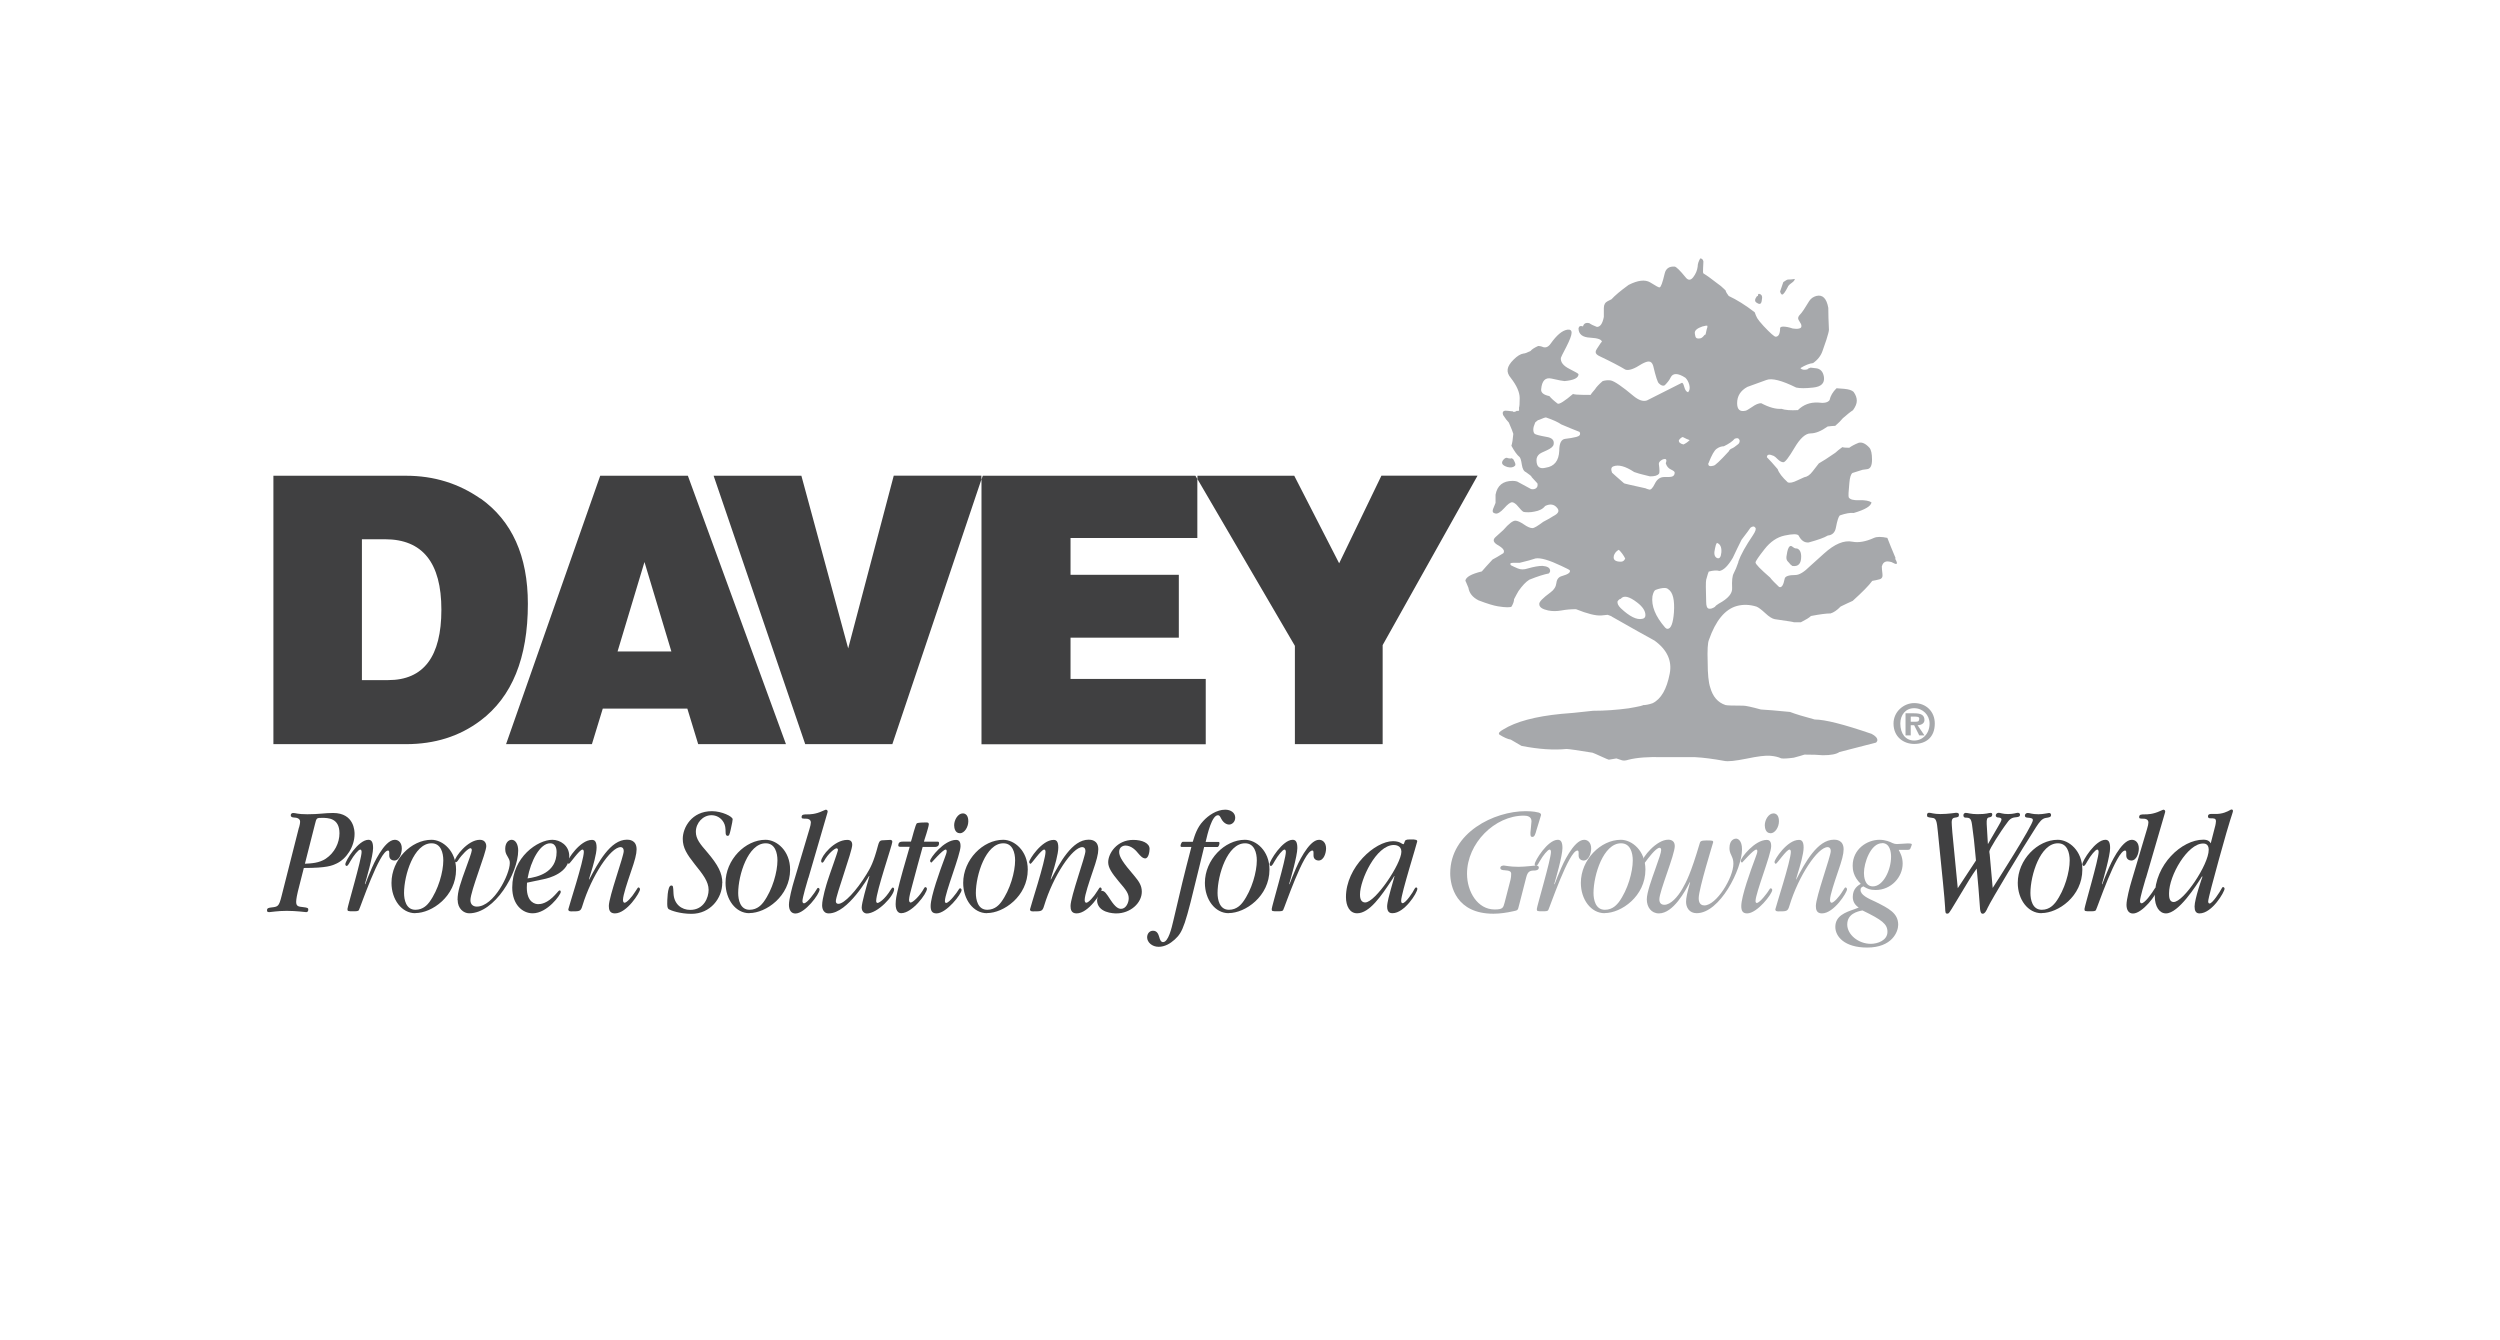 <?xml version="1.0" encoding="UTF-8"?>
<svg id="Layer_1" data-name="Layer 1" xmlns="http://www.w3.org/2000/svg" width="235" height="126" viewBox="0 0 235 126">
  <defs>
    <style>
      .cls-1 {
        fill: #404041;
      }

      .cls-2 {
        fill: #a6a8ab;
      }
    </style>
  </defs>
  <path class="cls-1" d="M28.67,81.19c.61-.03,1.32-.06,1.95-.47.84-.56,1.29-1.5,1.29-2.39,0-1.45-1.09-1.45-1.64-1.45-.51,0-.52,0-.67.62l-.94,3.7ZM28.11,77.79c.04-.16.1-.37.1-.56,0-.31-.36-.38-.55-.38-.25-.01-.33-.09-.33-.22,0-.16.14-.21.23-.21.26,0,.37.12,1.33.12,1.14,0,1.6-.12,2.42-.12,2.02,0,2.02,1.77,2.02,1.97,0,1.19-.76,2.35-1.71,2.79-.41.19-.88.41-3.06.41l-.56,2.21c-.04.15-.16.71-.16.97,0,.44.23.45.66.5.44.05.48.09.48.25,0,.19-.13.22-.2.22-.05,0-.95-.12-1.82-.12s-1.5.12-1.64.12c-.18,0-.22-.04-.22-.18,0-.21.18-.23.41-.26.62-.07.71-.09.95-1.04l1.64-6.47Z"/>
  <path class="cls-1" d="M34.33,83.13c.08-.22.19-.48.25-.65l.37-.88c.08-.19,1.15-2.66,2.16-2.66.34,0,.66.26.66.82,0,.41-.2,1.13-.71,1.13-.15,0-.47-.09-.47-.47v-.25c.01-.18-.06-.22-.11-.22-.8,0-2.6,5.34-2.74,5.59-.06.12-.24.12-.53.12-.5,0-.55,0-.55-.21,0-.22,1.33-4.68,1.33-5.36,0-.04,0-.23-.13-.23-.17,0-.62.56-.91,1.07-.1.18-.25.47-.36.47-.04,0-.13-.04-.13-.16,0-.32,1.22-2.3,2.17-2.3.28,0,.44.19.44.78,0,.73-.65,2.98-.77,3.37l.03.03Z"/>
  <path class="cls-1" d="M40.56,79.27c-1.65,0-2.58,2.98-2.58,4.67,0,.62.18,1.58,1.07,1.58.76,0,1.16-.53,1.31-.72.85-1.16,1.31-2.85,1.31-3.92,0-.7-.22-1.61-1.1-1.61M39.03,85.84c-1.27,0-2.23-1.28-2.23-2.85,0-2.17,1.85-4.05,3.76-4.05,1.05,0,2.31,1.03,2.31,2.8,0,2.52-2.28,4.09-3.83,4.09"/>
  <path class="cls-1" d="M43.01,84.6c0-.81.24-1.51.88-3.26.11-.29.46-1.25.46-1.42,0-.15-.08-.19-.13-.19-.19,0-.79.57-1.18,1.17-.01.01-.1.15-.19.15-.06,0-.1-.07-.1-.13,0-.34,1.19-1.98,2.36-1.98.53,0,.6.44.6.59,0,.63-1.49,4.24-1.49,5.09,0,.43.29.6.6.6,1.59,0,3.1-3.02,3.1-4.09,0-.25-.04-.32-.25-.69-.09-.16-.18-.31-.18-.65,0-.56.3-.85.61-.85.35,0,.61.41.61,1.01,0,2.11-2.2,5.9-4.61,5.9-.52,0-1.08-.45-1.08-1.25"/>
  <path class="cls-1" d="M52.32,80.09c0-.13,0-.82-.61-.82-.94,0-1.82,1.63-2.12,3.3.88-.12,2.73-.51,2.73-2.48M49.54,82.97c-.02.26-.02.37-.02.45,0,1.44.82,1.57,1.07,1.57.23,0,.85-.04,1.65-.94.28-.32.3-.35.37-.35.08,0,.1.07.1.15,0,.25-1.26,2-2.64,2-.95,0-1.92-.81-1.92-2.42,0-2.88,2.41-4.49,3.77-4.49.71,0,1.59.51,1.59,1.54,0,1.58-1.92,2.07-2.44,2.17l-1.52.32Z"/>
  <path class="cls-1" d="M55.39,82.67c.83-1.57,1.99-3.74,3.54-3.74.17,0,.91,0,.91.91,0,.44-.16,1.04-.53,2.1-.33.98-.75,2.2-.75,2.66,0,.15.06.26.15.26.19,0,.68-.51,1.04-1.1.19-.29.2-.34.28-.34.06,0,.13.09.13.18,0,.29-1.23,2.26-2.36,2.26-.5,0-.57-.37-.57-.7,0-.85,1.4-4.67,1.4-5.15,0-.34-.2-.38-.29-.38-.93,0-2.73,2.68-3.59,5.5-.16.54-.25.54-1.03.54-.11,0-.3,0-.3-.19,0-.12,1.46-4.58,1.46-5.41,0-.19-.1-.21-.13-.21-.28,0-1.18,1.34-1.28,1.34-.05,0-.13-.09-.13-.18,0-.22,1.18-2.07,2.3-2.07.2,0,.44.07.44.72,0,.6-.34,1.76-.55,2.42l-.17.56.03.03Z"/>
  <path class="cls-1" d="M67.89,83c0,1.45-1.13,2.9-2.89,2.9-1.07,0-1.93-.31-2.13-.43-.08-.06-.15-.15-.15-.5,0-.19,0-1.73.37-1.73.19,0,.19.07.22.75.05,1,.75,1.54,1.57,1.54,1.29,0,1.73-1.17,1.73-1.88,0-.78-.53-1.45-1.31-2.42-.74-.94-1.12-1.54-1.12-2.38,0-1.06.84-2.6,2.74-2.6.93,0,1.95.5,1.95.76,0,.13-.05.35-.19,1-.1.41-.13.56-.28.56-.18,0-.19-.22-.19-.29-.01-.48-.03-.69-.19-.98-.25-.44-.69-.67-1.14-.67-.81,0-1.47.73-1.47,1.56,0,.67.41,1.16,1.07,1.92,1.02,1.2,1.42,1.97,1.42,2.89"/>
  <path class="cls-1" d="M71.97,79.27c-1.65,0-2.58,2.98-2.58,4.67,0,.62.18,1.58,1.07,1.58.76,0,1.16-.53,1.31-.72.85-1.16,1.31-2.85,1.31-3.92,0-.7-.22-1.61-1.1-1.61M70.43,85.84c-1.27,0-2.23-1.28-2.23-2.85,0-2.17,1.85-4.05,3.76-4.05,1.05,0,2.31,1.03,2.31,2.8,0,2.52-2.28,4.09-3.83,4.09"/>
  <path class="cls-1" d="M75.98,82.53c-.13.44-.55,1.85-.55,2.17,0,.1.04.21.14.21.32,0,1.04-1.03,1.22-1.35.04-.06.06-.1.11-.1.06,0,.14.06.14.15,0,.44-1.38,2.26-2.27,2.26-.39,0-.61-.31-.61-.82s.32-1.73.47-2.22l1.46-4.9c.09-.31.13-.47.13-.62,0-.32-.34-.35-.39-.35-.43-.01-.48-.01-.48-.16,0-.25.22-.25.57-.25.18,0,.74,0,1.41-.32.24-.1.27-.12.3-.12.05,0,.17.04.17.16,0,.06-.01.07-.05.22l-1.76,6.04Z"/>
  <path class="cls-1" d="M81.69,82.34s-1.97,3.52-3.79,3.52c-.62,0-.62-.68-.62-.76,0-.66.42-2.01.51-2.29.14-.47.98-2.77.98-2.92,0-.1-.08-.15-.13-.15-.18,0-.81.51-1.18,1.2-.04.07-.1.15-.16.15-.08,0-.11-.09-.11-.16,0-.44,1.22-1.98,2.45-1.98.29,0,.47.13.47.47,0,.6-1.54,4.75-1.54,5.28,0,.23.15.26.24.26.55,0,1.69-1.22,2.65-2.79.36-.59.65-1.09,1.07-2.68.08-.28.13-.48.39-.5l.76-.04c.08,0,.2.03.2.18,0,.28-1.52,4.69-1.52,5.56,0,.09.04.19.13.19.08,0,.62-.22,1.29-1.32.08-.12.11-.13.14-.13.04,0,.13.04.13.15,0,.62-1.55,2.29-2.58,2.29-.14,0-.47-.12-.47-.57,0-.41.44-1.95.72-2.92l-.02-.03Z"/>
  <path class="cls-1" d="M86.73,79.61c-.43,1.54-.44,1.6-1.03,3.8-.08.26-.25.95-.25,1.17,0,.19.08.26.15.26.2,0,.85-.6,1.23-1.29.04-.09.1-.16.16-.16.08,0,.14.09.14.16,0,.44-1.38,2.29-2.42,2.29-.27,0-.52-.23-.52-.85,0-.44.1-.91.17-1.19.22-1.01.74-2.79,1.15-4.2h-.8c-.13,0-.27,0-.27-.12,0-.37.24-.37.58-.37h.61c.1-.26.42-1.66.57-1.73.14-.06.65-.07.83-.07.16,0,.28,0,.28.18,0,.12-.18.72-.23.88l-.17.53s-.04.16-.06.22h1.32c.1,0,.1.12.1.15,0,.28-.22.34-.34.34h-1.21Z"/>
  <path class="cls-1" d="M90.22,78.32c-.42,0-.53-.45-.53-.75,0-.5.36-1.11.81-1.11.52,0,.52.62.52.75,0,.53-.36,1.12-.8,1.12M88.82,84.7c0,.09.04.18.11.18.3,0,1.07-1.04,1.18-1.25.02-.04.08-.13.14-.13s.14.07.14.16c0,.37-1.42,2.2-2.36,2.2-.42,0-.55-.25-.55-.69,0-.92.89-3.37,1.31-4.49.11-.31.2-.51.2-.67,0-.03,0-.15-.1-.15-.27,0-1.31,1.22-1.33,1.22-.06,0-.13-.07-.13-.16,0-.28,1.31-1.97,2.45-1.97.38,0,.41.37.41.59,0,.79-1.47,4.4-1.47,5.16"/>
  <path class="cls-1" d="M94.31,79.27c-1.65,0-2.58,2.98-2.58,4.67,0,.62.18,1.58,1.07,1.58.76,0,1.16-.53,1.31-.72.85-1.16,1.31-2.85,1.31-3.92,0-.7-.22-1.61-1.1-1.61M92.77,85.84c-1.27,0-2.23-1.28-2.23-2.85,0-2.17,1.85-4.05,3.76-4.05,1.05,0,2.31,1.03,2.31,2.8,0,2.52-2.28,4.09-3.83,4.09"/>
  <path class="cls-1" d="M98.79,82.67c.83-1.57,1.99-3.74,3.54-3.74.17,0,.91,0,.91.91,0,.44-.16,1.04-.53,2.1-.33.98-.75,2.2-.75,2.66,0,.15.06.26.15.26.19,0,.68-.51,1.04-1.1.19-.29.2-.34.28-.34.06,0,.13.09.13.18,0,.29-1.23,2.26-2.36,2.26-.5,0-.57-.37-.57-.7,0-.85,1.4-4.67,1.4-5.15,0-.34-.2-.38-.29-.38-.93,0-2.73,2.68-3.59,5.5-.16.54-.25.54-1.03.54-.11,0-.3,0-.3-.19,0-.12,1.46-4.58,1.46-5.41,0-.19-.1-.21-.13-.21-.28,0-1.18,1.34-1.28,1.34-.05,0-.13-.09-.13-.18,0-.22,1.18-2.07,2.3-2.07.2,0,.44.07.44.72,0,.6-.34,1.76-.55,2.42l-.17.56.03.03Z"/>
  <path class="cls-1" d="M103.14,84.55c0-.23.13-.81.43-.81.27,0,.43.25.82.85.47.72.76.84.99.84.47,0,.72-.59.72-.98,0-.45-.23-.78-.9-1.55-.71-.85-1.03-1.35-1.03-1.85,0-.82.81-2.1,2.35-2.1.86,0,1.54.31,1.54.84,0,.25-.09.9-.41.9-.25,0-.47-.26-.66-.48-.19-.24-.62-.73-1.21-.73-.09,0-.58.06-.58.6,0,.47.38,1.03,1.41,2.23.44.53.72.92.72,1.51,0,1.07-1.08,2.04-2.39,2.04-.24,0-1.82-.03-1.82-1.29"/>
  <path class="cls-1" d="M113.19,79.61l-.46,1.89c-1.35,5.59-1.5,6.07-2.31,6.82-.42.38-.93.68-1.51.68-.62,0-1.08-.43-1.08-.89,0-.34.22-.62.55-.62.41,0,.51.34.6.63.04.15.13.44.34.44.51,0,.81-1.32.98-2.04.74-3.17.93-3.99,1.69-6.91h-.93c-.08,0-.09-.07-.09-.13,0,0,.06-.35.22-.35h.93c.19-.63.41-1.35.98-1.95.48-.53,1.27-1.07,2.07-1.07.51,0,.94.28.94.75,0,.4-.3.65-.58.65-.09,0-.47-.04-.74-.56-.09-.18-.16-.32-.3-.32-.57,0-.98,1.73-1.16,2.51h1.21c.08,0,.09.07.09.13,0,.07-.06.35-.2.35h-1.22Z"/>
  <path class="cls-1" d="M117.03,79.27c-1.65,0-2.58,2.98-2.58,4.67,0,.62.18,1.58,1.07,1.58.76,0,1.16-.53,1.31-.72.85-1.16,1.31-2.85,1.31-3.92,0-.7-.22-1.61-1.1-1.61M115.49,85.84c-1.27,0-2.23-1.28-2.23-2.85,0-2.17,1.85-4.05,3.76-4.05,1.05,0,2.31,1.03,2.31,2.8,0,2.52-2.28,4.09-3.83,4.09"/>
  <path class="cls-1" d="M121.21,83.13c.08-.22.19-.48.25-.65l.37-.88c.08-.19,1.15-2.66,2.16-2.66.34,0,.66.26.66.82,0,.41-.2,1.13-.71,1.13-.15,0-.47-.09-.47-.47v-.25c.01-.18-.06-.22-.11-.22-.8,0-2.6,5.34-2.74,5.59-.06.12-.24.12-.53.12-.5,0-.55,0-.55-.21,0-.22,1.33-4.68,1.33-5.36,0-.04,0-.23-.13-.23-.17,0-.62.56-.91,1.07-.1.18-.25.47-.36.47-.04,0-.13-.04-.13-.16,0-.32,1.22-2.3,2.17-2.3.28,0,.44.19.44.78,0,.73-.65,2.98-.77,3.37l.02.03Z"/>
  <path class="cls-1" d="M128.33,84.83c.95,0,3.4-3.64,3.4-4.77,0-.59-.56-.63-.71-.63-1.67,0-3.18,3.29-3.18,4.64,0,.19,0,.76.49.76M132.95,78.93c.09,0,.27,0,.27.16,0,.12-1.51,4.93-1.51,5.56,0,.12.02.25.13.25.3,0,.99-1.04,1.13-1.35.05-.09.1-.13.15-.13.06,0,.11.06.11.13,0,.37-1.21,2.29-2.33,2.29-.14,0-.51,0-.51-.62,0-.37.23-1.22.34-1.6l.25-.88c.02-.07.09-.31.1-.37l-.02-.03c-.05.1-.18.31-.29.47-.9,1.35-2.03,3.04-3.2,3.04-.71,0-1.05-.7-1.05-1.53,0-2.8,2.72-5.25,4.43-5.25.37,0,.63.1.76.19,0,0,.16.1.2.1.05,0,.1-.13.11-.19.06-.21.14-.26.51-.26h.42Z"/>
  <path class="cls-2" d="M142.8,85.06s-.01.04-.02.07c-.1.43-.1.44-.55.53-.57.13-1.24.23-1.85.23-3.5,0-4.06-2.6-4.06-3.8,0-3.83,4.14-5.84,7.09-5.84.11,0,.75,0,1.22.13.2.06.23.15.23.23,0,.04-.43,1.39-.43,1.41-.1.37-.18.65-.38.65-.19,0-.19-.13-.19-.4,0-.13.1-.89.1-1.07,0-.43-.36-.53-.72-.53-2.74,0-5.34,2.6-5.34,5.46,0,1.72,1.01,3.36,2.59,3.36.77,0,.81-.15.94-.63l.56-2.17c.04-.13.06-.38.06-.54,0-.21-.1-.32-.65-.35-.06,0-.37-.01-.37-.21,0-.23.3-.23.34-.23.13,0,.53.12,1.38.12.61,0,1.49-.12,1.6-.12.08,0,.3.01.3.19,0,.26-.32.28-.43.28-.41,0-.62.09-.76.66l-.66,2.57Z"/>
  <path class="cls-2" d="M146.13,83.13c.08-.22.19-.48.25-.65l.37-.88c.08-.19,1.15-2.66,2.16-2.66.34,0,.66.26.66.82,0,.41-.2,1.13-.71,1.13-.15,0-.47-.09-.47-.47v-.25c.01-.18-.06-.22-.11-.22-.8,0-2.6,5.34-2.74,5.59-.06.12-.24.12-.53.12-.5,0-.55,0-.55-.21,0-.22,1.33-4.68,1.33-5.36,0-.04,0-.23-.13-.23-.17,0-.62.56-.91,1.07-.1.18-.25.47-.36.47-.04,0-.13-.04-.13-.16,0-.32,1.22-2.3,2.17-2.3.28,0,.44.19.44.78,0,.73-.65,2.98-.77,3.37l.02.03Z"/>
  <path class="cls-2" d="M152.37,79.27c-1.65,0-2.58,2.98-2.58,4.67,0,.62.18,1.58,1.07,1.58.76,0,1.15-.53,1.31-.72.85-1.16,1.31-2.85,1.31-3.92,0-.7-.22-1.61-1.1-1.61M150.83,85.84c-1.27,0-2.23-1.28-2.23-2.85,0-2.17,1.85-4.05,3.76-4.05,1.05,0,2.31,1.03,2.31,2.8,0,2.52-2.28,4.09-3.83,4.09"/>
  <path class="cls-2" d="M158.83,82.94c-.39.78-1.54,2.92-2.89,2.92-.72,0-1.14-.59-1.14-1.32,0-.65.47-1.92.8-2.85.35-.98.55-1.56.55-1.79,0-.16-.09-.21-.15-.21-.35,0-1.14,1.07-1.31,1.31-.02.03-.11.15-.22.15-.08,0-.11-.06-.11-.15,0-.37,1.32-2.07,2.46-2.07.08,0,.61,0,.61.59,0,.84-1.45,4.25-1.45,5.02,0,.35.18.51.47.51.6,0,1.26-.75,1.68-1.48.38-.66.8-1.44,1.64-4.28.05-.19.09-.29.65-.29.11,0,.47,0,.56.04.06.03.06.1.06.13s-1.36,4.39-1.36,5.25c0,.15,0,.69.53.69,1.13,0,2.73-2.6,2.73-3.92,0-.37-.08-.53-.19-.78-.13-.26-.18-.45-.18-.69,0-.82.51-.89.62-.89.16,0,.56.15.56,1.01,0,1.86-2.08,6-4.26,6-.7,0-1-.54-1-1.07,0-.37.1-.81.38-1.83h-.02Z"/>
  <path class="cls-2" d="M166.42,78.32c-.42,0-.53-.45-.53-.75,0-.5.36-1.11.81-1.11.52,0,.52.62.52.75,0,.53-.35,1.12-.8,1.12M165.02,84.7c0,.09.04.18.11.18.3,0,1.07-1.04,1.18-1.25.02-.04.08-.13.14-.13s.14.07.14.16c0,.37-1.42,2.2-2.36,2.2-.42,0-.55-.25-.55-.69,0-.92.89-3.37,1.31-4.49.11-.31.2-.51.2-.67,0-.03,0-.15-.1-.15-.27,0-1.31,1.22-1.33,1.22-.06,0-.13-.07-.13-.16,0-.28,1.31-1.97,2.45-1.97.38,0,.41.37.41.59,0,.79-1.47,4.4-1.47,5.16"/>
  <path class="cls-2" d="M168.85,82.67c.82-1.57,1.99-3.74,3.54-3.74.17,0,.91,0,.91.91,0,.44-.16,1.04-.53,2.1-.33.98-.75,2.2-.75,2.66,0,.15.06.26.15.26.19,0,.69-.51,1.04-1.1.19-.29.2-.34.28-.34.06,0,.13.09.13.18,0,.29-1.23,2.26-2.36,2.26-.5,0-.57-.37-.57-.7,0-.85,1.4-4.67,1.4-5.15,0-.34-.2-.38-.29-.38-.93,0-2.73,2.68-3.59,5.5-.16.54-.25.54-1.03.54-.11,0-.3,0-.3-.19,0-.12,1.46-4.58,1.46-5.41,0-.19-.1-.21-.13-.21-.28,0-1.18,1.34-1.28,1.34-.05,0-.13-.09-.13-.18,0-.22,1.18-2.07,2.3-2.07.2,0,.44.07.44.72,0,.6-.34,1.76-.55,2.42l-.16.56.02.03Z"/>
  <path class="cls-2" d="M176.92,79.26c-1.08,0-1.71,1.85-1.71,2.8,0,.31.06,1.26.84,1.26.98,0,1.71-1.55,1.71-2.79,0-.4-.09-1.28-.84-1.28M173.64,86.9c0,.97,1.07,1.82,2.21,1.82.65,0,1.57-.32,1.57-1.13,0-.73-.51-1.12-2.35-2.01-.46.09-1.43.31-1.43,1.32M178.48,79.9c.11.21.37.63.37,1.28,0,1.26-1.07,2.48-2.54,2.48-.55,0-.76-.12-1.05-.28-.04-.03-.09-.06-.1-.06-.18.07-.27.13-.27.34,0,.47.7.79,1.41,1.11,1.24.62,2.13,1.06,2.13,2.16,0,.65-.57,2.14-2.92,2.14-2.12,0-2.99-1.03-2.99-1.94,0-1.03.93-1.37,1.78-1.66.14-.06.37-.15.42-.16-.37-.25-.56-.57-.56-1,0-.78.49-1.07.75-1.23-.7-.67-.76-1.35-.76-1.7,0-1.57,1.36-2.44,2.52-2.44.57,0,.99.19,1.23.31.15.06.24.09.41.09s.95-.06,1.02-.06c.11,0,.38,0,.38.09,0,.07-.1.29-.14.4-.05.12-.17.12-.44.12h-.63Z"/>
  <path class="cls-1" d="M187.31,83.47c.3-.45,3.78-5.91,3.78-6.37,0-.15-.06-.21-.56-.25-.08-.01-.19-.04-.19-.18,0-.09.06-.25.28-.25.2,0,.37.12,1,.12.43,0,.9-.12.99-.12.06,0,.19.03.19.18,0,.21-.14.23-.52.29-.34.07-.56.35-.91.89-1.28,1.98-4.19,6.81-4.54,7.57-.06.15-.24.54-.44.54-.1,0-.25,0-.28-.65-.03-.51-.23-3.02-.3-3.6-.57.82-.63.93-2.01,3.23-.6,1-.61,1.01-.76,1.01-.16,0-.18-.06-.2-.59-.06-1.03-.25-2.83-.68-7.09-.1-1.04-.16-1.29-.52-1.32-.44-.06-.5-.07-.5-.26,0-.15.06-.22.2-.22.18,0,.44.12,1.05.12.74,0,1.41-.12,1.48-.12.2,0,.27.06.27.18,0,.22-.08.23-.39.28-.27.03-.29.26-.29.44,0,.04.01.4.06.94l.51,5.25,1.71-2.6c-.01-.07-.04-.37-.04-.44-.14-1.51-.15-1.58-.33-2.93-.08-.59-.22-.66-.57-.66-.13,0-.24-.03-.24-.23,0-.06.04-.22.23-.22s.47.12,1.1.12c.9,0,.99-.12,1.24-.12.13,0,.14.09.14.16,0,.23-.22.25-.29.26-.19.04-.25.15-.23.63l.11,1.86h.02l.96-1.66c.14-.24.3-.51.3-.63,0-.16-.18-.18-.34-.19-.09-.01-.2-.06-.2-.19,0-.1.09-.25.28-.25.15,0,.38.12.88.12s.8-.12.9-.12c.04,0,.22,0,.22.18,0,.19-.14.22-.47.25-.37.04-.56.26-.66.4-.76,1-1.75,2.6-1.75,2.8,0,.04.01.22.03.26l.28,3.15Z"/>
  <path class="cls-1" d="M193.44,79.27c-1.65,0-2.58,2.98-2.58,4.67,0,.62.18,1.58,1.07,1.58.76,0,1.15-.53,1.31-.72.85-1.16,1.31-2.85,1.31-3.92,0-.7-.22-1.61-1.1-1.61M191.9,85.84c-1.27,0-2.23-1.28-2.23-2.85,0-2.17,1.85-4.05,3.76-4.05,1.05,0,2.31,1.03,2.31,2.8,0,2.52-2.28,4.09-3.83,4.09"/>
  <path class="cls-1" d="M197.61,83.13c.08-.22.19-.48.25-.65l.37-.88c.08-.19,1.15-2.66,2.16-2.66.34,0,.66.26.66.82,0,.41-.2,1.13-.71,1.13-.15,0-.47-.09-.47-.47v-.25c.01-.18-.06-.22-.11-.22-.8,0-2.6,5.34-2.74,5.59-.06.12-.24.12-.53.12-.5,0-.55,0-.55-.21,0-.22,1.33-4.68,1.33-5.36,0-.04,0-.23-.13-.23-.17,0-.62.56-.91,1.07-.1.18-.25.47-.36.47-.04,0-.13-.04-.13-.16,0-.32,1.22-2.3,2.17-2.3.28,0,.44.19.44.78,0,.73-.65,2.98-.77,3.37l.02.03Z"/>
  <path class="cls-1" d="M201.71,82.53c-.13.44-.55,1.85-.55,2.17,0,.1.04.21.14.21.32,0,1.04-1.03,1.22-1.35.04-.06.06-.1.11-.1.06,0,.14.06.14.15,0,.44-1.38,2.26-2.27,2.26-.39,0-.61-.31-.61-.82s.32-1.73.47-2.22l1.46-4.9c.09-.31.13-.47.13-.62,0-.32-.34-.35-.39-.35-.43-.01-.48-.01-.48-.16,0-.25.22-.25.57-.25.18,0,.74,0,1.41-.32.24-.1.27-.12.3-.12.05,0,.17.04.17.16,0,.06-.01.07-.05.22l-1.76,6.04Z"/>
  <path class="cls-1" d="M204.32,84.79c.94,0,3.3-3.52,3.3-4.91,0-.59-.41-.59-.53-.59-1.45,0-3.2,2.99-3.2,4.68,0,.28,0,.82.43.82M206.99,82.38c-.55.88-2.21,3.48-3.39,3.48-.61,0-1.05-.63-1.05-1.63,0-2.98,2.55-5.3,4.56-5.3.46,0,.6.18.7.34l.43-1.67c.01-.06.06-.25.06-.4,0-.28-.18-.28-.52-.28-.08,0-.23,0-.23-.18,0-.23.22-.23.33-.23h.27c.76.04,1.27-.25,1.45-.35.04-.03.11-.07.18-.07.09,0,.12.09.12.15,0,.07-.18.59-.27.88-.09.19-2.06,7.16-2.06,7.6,0,.09.02.21.13.21.27,0,.96-1.07,1.14-1.42.03-.04.06-.13.13-.13.01,0,.14.03.14.16,0,.28-1.16,2.32-2.36,2.32-.34,0-.46-.25-.46-.65,0-.69.72-2.77.74-2.79l-.02-.03Z"/>
  <path class="cls-1" d="M129.85,44.72l-3.97,8.23-4.22-8.23h-9.1v.31l9.16,15.68v9.24h8.25v-9.31l8.92-15.93h-9.03ZM84.01,44.72l-4.28,16.23-4.4-16.23h-8.25l8.61,25.23h8.19l8.37-24.88v-.36h-8.25ZM92.38,44.72l-.12.36v24.88h21.08v-6.14h-12.71v-3.88h10.18v-5.91h-10.18v-3.46h11.92v-5.54l-.18-.31h-19.99ZM36.49,63.93h-2.47v-13.24h2.17c3.53,0,5.3,2.21,5.3,6.62s-1.67,6.62-5,6.62M45.16,46.87c-2.05-1.43-4.38-2.15-6.99-2.15h-12.47v25.23h12.47c2.69,0,5.02-.73,6.99-2.21,2.97-2.23,4.46-5.88,4.46-10.98,0-4.5-1.49-7.8-4.46-9.91M58.05,61.24l2.53-8.41,2.53,8.41h-5.06ZM56.42,44.72l-8.85,25.23h8.07l1.02-3.34h7.95l1.02,3.34h8.25l-9.22-25.23h-8.25Z"/>
  <path class="cls-2" d="M167.52,27.69c.12,0,.29-.24.53-.71.04-.12.16-.24.36-.38.2-.14.3-.27.3-.38-.2.04-.42.06-.66.06-.04,0-.12.04-.24.12l-.18.12-.3.88c.04.16.1.26.18.29M168.89,51.56c-.12,0-.23-.04-.33-.12-.1-.08-.17-.12-.21-.12-.16,0-.27.19-.35.56-.08.37-.1.6-.06.68,0,.08.08.2.24.35.04.08.14.18.3.29.56.08.83-.21.83-.88,0-.43-.14-.69-.42-.77M142.41,43.78c.08-.08.04-.25-.12-.53,0-.04-.06-.1-.18-.18-.08.04-.2.04-.36,0-.12-.08-.26-.04-.41.12-.28.32-.16.55.36.71.31.08.55.04.71-.12M165.14,28.46c.28.2.43.12.47-.24.08-.35,0-.55-.24-.59,0-.04-.04-.02-.12.06v.12s-.08.02-.12.06c-.2.28-.2.47,0,.59M170.21,34.54s.03-.01.05-.01c-.1,0-.12,0-.05.01M163.42,52.8c-.16.47-.31.83-.45,1.09-.14.25-.18.72-.15,1.38.04.51-.38,1-1.25,1.47-.2.12-.32.22-.36.3-.24.16-.44.21-.59.17-.16-.04-.24-.25-.24-.65-.04-1.18-.04-1.87,0-2.06.12-.44.2-.69.24-.77.44-.12.77-.13,1.01-.06.4-.07.81-.49,1.25-1.23.28-.59.55-1.16.83-1.71.48-.63.76-1,.83-1.12.2-.16.36-.16.47,0,.08.12,0,.35-.24.71-.67.99-1.13,1.81-1.37,2.48M160.2,31.52c-.16.2-.29.29-.42.29-.24.04-.37-.02-.41-.18-.04-.16-.06-.28-.06-.35,0-.23.24-.43.71-.59.28-.08.44-.1.48-.06,0,.12-.02.22-.06.29-.04.2-.08.37-.12.53-.04,0-.08.02-.12.06M161.81,51.91c-.04.47-.18.65-.42.54-.24-.12-.3-.42-.18-.89.04-.24.1-.41.18-.53.32.11.45.41.42.88M160.62,43.55v-.06c.28-.71.52-1.14.74-1.3.22-.16.45-.24.68-.24.48-.23.82-.47,1.01-.7.08-.04.16-.06.24-.06.12,0,.2.08.24.23,0,.16-.06.28-.18.36-.24.2-.43.33-.57.38-.14.06-.23.15-.27.26-.83.91-1.31,1.35-1.43,1.35-.28.08-.44.06-.48-.06-.04-.08-.04-.14,0-.18M158.24,41.78c-.32-.08-.46-.22-.42-.41.12-.16.24-.26.36-.29.28.15.5.25.65.29-.2.2-.4.33-.59.41M156.93,44.84h-.48c-.4,0-.69.21-.89.62-.2.41-.38.6-.53.56-.16-.04-.28-.08-.35-.12-1.27-.28-1.95-.43-2.02-.47-.63-.55-1.01-.88-1.13-1-.12-.32-.08-.51.12-.59.48-.19,1.13-.02,1.96.53.36.12.61.2.77.23l.72.18c.44,0,.71-.08.83-.24.08-.04.08-.35,0-.94,0-.15.12-.29.36-.41.2-.07.32-.06.35.06,0,.12-.02.22-.06.29.08.28.24.48.48.59.24.11.36.21.36.29,0,.27-.16.41-.48.41M157.35,57.57c-.08,1.02-.28,1.54-.6,1.54-.08,0-.16-.04-.23-.12-.92-1.06-1.31-2.04-1.19-2.95.08-.35.18-.55.3-.59.32-.12.6-.18.83-.18.16,0,.28.04.36.12.43.28.61,1,.53,2.18M154.37,58.17c-.52.12-1.19-.22-2.02-1-.24-.24-.34-.45-.3-.65.12-.16.22-.23.3-.23.27-.35.79-.24,1.55.35.51.39.77.79.77,1.18,0,.2-.1.32-.3.35M151.69,52.27c.08-.27.24-.47.48-.59.24.23.44.51.6.82-.08.2-.22.3-.41.3-.52,0-.74-.18-.66-.53M148.18,41.07c-.32.08-.67.14-1.04.18-.38.04-.57.41-.57,1.12-.04.94-.46,1.47-1.25,1.59-.6.16-.89-.08-.89-.71,0-.24.1-.43.3-.59.04-.04.26-.15.65-.32.4-.18.62-.36.66-.56.08-.39-.14-.63-.66-.71-.67-.12-1.05-.22-1.13-.3-.08-.08-.12-.22-.12-.41,0-.15.06-.37.18-.65.16-.16.28-.24.36-.24.35-.16.58-.23.65-.23.68.23,1.15.45,1.43.65.63.27,1.21.51,1.73.71.12.24.02.39-.3.47M178.18,52.45c-.32-.75-.57-1.38-.77-1.89-.56-.12-.97-.12-1.25,0-.79.36-1.47.47-2.03.36-.79-.16-1.68.21-2.68,1.12-.79.71-1.23,1.1-1.31,1.18-.55.55-1.01.83-1.37.83-.63,0-.97.12-1.01.35-.12.63-.3.88-.53.77l-.48-.47c-.16-.16-.28-.3-.36-.41-.91-.79-1.37-1.26-1.37-1.42,0-.11.28-.53.84-1.24.55-.71,1.19-1.14,1.9-1.29.75-.16,1.19-.16,1.31,0,.24.47.55.69.95.65.87-.24,1.47-.45,1.79-.65.43-.04.69-.29.77-.77.12-.63.24-1,.36-1.12.55-.19.99-.27,1.31-.23,1.07-.31,1.63-.65,1.67-1-.24-.15-.62-.22-1.16-.2-.54.02-.86-.07-.98-.27-.04-.12-.02-.57.06-1.35.04-.51.14-.83.29-.94.64-.2.95-.3.95-.3,0,0,.15-.02.44-.06.3-.04.45-.33.45-.89s-.08-.92-.24-1.12c-.36-.39-.69-.55-1.01-.47-.4.16-.69.32-.89.47-.32,0-.54-.02-.65-.06-.28.2-.5.38-.66.53-.68.47-1.19.8-1.55,1l-.6.77c-.24.32-.5.49-.77.53l-.66.3c-.4.2-.7.26-.89.18-.51-.47-.83-.88-.95-1.24-.4-.47-.74-.85-1.01-1.12,0-.28.22-.31.65-.12.08.04.21.15.39.33.18.17.35.26.51.26s.51-.45,1.04-1.35c.53-.9,1.04-1.36,1.51-1.36s1.01-.22,1.61-.65c.32-.04.56-.06.71-.06.32-.27.55-.51.71-.71.4-.35.72-.61.96-.76.23-.32.36-.61.36-.89s-.1-.55-.3-.83c-.16-.16-.46-.25-.89-.29-.55-.04-.8-.06-.71-.06-.36.35-.58.73-.66,1.12-.16.23-.52.31-1.07.23-.76-.04-1.39.2-1.91.71-.67.04-1.19,0-1.55-.12-.51.04-1.15-.13-1.9-.53-.24,0-.53.12-.86.36-.34.23-.55.35-.62.35-.52.12-.78-.12-.78-.71,0-.67.32-1.18.96-1.53.31-.12.91-.33,1.79-.65.51-.2,1.45.04,2.8.71.35.08.89.08,1.6,0,.76-.08,1.09-.41,1.01-1-.08-.51-.35-.79-.8-.82-.22-.02-.37-.04-.44-.05-.16.04-.27.09-.31.16-.32.08-.54.04-.66-.12.44-.27.83-.43,1.19-.47.44-.31.74-.7.89-1.15.16-.45.28-.8.36-1.04.16-.51.24-.82.24-.94-.04-.82-.06-1.51-.06-2.06-.16-.9-.54-1.27-1.13-1.12-.28.08-.5.23-.66.47-.4.67-.68,1.09-.86,1.27-.18.18-.23.34-.15.5.08.12.16.26.24.41.08.23.02.37-.18.41-.16.04-.36.04-.6,0-.36-.12-.66-.18-.89-.18-.16,0-.26.04-.3.12,0,.55-.14.83-.42.83-.12,0-.5-.33-1.13-1-.32-.35-.52-.6-.6-.74-.08-.14-.16-.33-.24-.56-.87-.67-1.69-1.18-2.44-1.53-.16-.2-.26-.37-.3-.53-.32-.32-.58-.53-.77-.65-.55-.43-.99-.75-1.31-.94-.04-.04-.05-.21-.03-.5.02-.29.03-.5.03-.62-.04-.19-.14-.29-.3-.29-.16.28-.24.53-.24.77-.04.35-.18.69-.42,1-.24.31-.48.31-.72,0-.51-.63-.85-.96-1.01-1-.52-.04-.84.18-.95.65-.2.86-.36,1.3-.48,1.3-.04.04-.34-.12-.89-.47-.48-.28-1.15-.2-2.02.24-.76.55-1.29,1-1.61,1.35l-.36.18c-.24.12-.36.33-.36.65v.83c-.12.63-.34.94-.65.94-.31-.12-.55-.23-.71-.35-.32-.08-.52.02-.6.3-.24-.08-.38-.02-.42.18,0,.55.37.85,1.1.88.73.04,1.1.18,1.1.41,0-.08-.16.14-.48.65-.08.12-.11.22-.11.29,0,.16.14.29.41.41,1.07.51,1.87.93,2.38,1.24.32.12.83-.06,1.55-.53.28-.15.49-.23.65-.23.2,0,.34.14.42.41.24,1.02.42,1.57.54,1.65.2.2.38.26.54.18.27-.27.46-.52.56-.74.1-.21.27-.32.5-.32s.54.12.89.35c.16.16.28.37.36.65.08.31.04.55-.11.71-.16-.04-.28-.2-.36-.5-.08-.3-.16-.42-.24-.38-1.47.74-2.56,1.3-3.27,1.65-.36.12-.77-.02-1.25-.41-1.07-.9-1.79-1.39-2.14-1.47-.24-.04-.5-.02-.77.06-.36.31-.6.57-.72.77-.24.28-.38.45-.42.53-1.23,0-1.76-.04-1.61-.12-.83.71-1.33,1.02-1.48.94-.36-.27-.62-.51-.78-.71-.55-.11-.81-.33-.77-.65.07-.79.39-1.12.95-1,.71.16,1.13.24,1.25.24.87-.08,1.31-.29,1.31-.65,0-.04-.28-.21-.86-.5-.58-.29-.84-.64-.8-1.03,0-.04.17-.38.51-1.03.33-.65.5-1.09.5-1.33s-.14-.33-.41-.29c-.48.08-.99.51-1.55,1.3-.24.35-.52.45-.83.29-.12-.04-.24-.06-.35-.06-.36.16-.6.32-.72.47-.32.16-.54.24-.66.24-.28.04-.59.23-.92.56-.34.33-.53.64-.57.91-.04.28.06.55.3.83.55.71.83,1.34.83,1.89,0,.51-.02.8-.06.88v.3c-.12.04-.18.04-.18,0-.12.08-.22.12-.3.12-.04,0-.08-.02-.12-.06h-.06c-.32-.04-.54-.06-.66-.06-.2.04-.26.18-.18.41.2.31.38.55.54.71.24.55.38.9.42,1.06-.04.51-.1.88-.18,1.12.28.51.53.87.77,1.06.08.08.15.31.21.71.06.4.19.63.39.71.35.24.54.39.54.47.32.35.5.55.54.59.04.2,0,.34-.12.44-.12.1-.28.13-.48.09-.59-.31-1.03-.55-1.31-.71-.12-.04-.26-.06-.42-.06-.91,0-1.45.43-1.61,1.3v.77l-.24.59c-.08.24,0,.37.24.41.2.04.47-.13.81-.5.33-.38.59-.56.74-.56.12,0,.25.08.42.23.36.43.58.66.68.68.1.02.25.03.45.03.16,0,.34-.02.54-.06.48-.08.82-.26,1.02-.53.47-.23.85-.17,1.13.18.24.28.12.53-.36.77-.32.2-.63.38-.95.54-.52.39-.85.59-1.01.59-.2,0-.47-.11-.81-.35-.34-.23-.61-.35-.8-.35-.24,0-.62.29-1.13.88-.36.32-.6.53-.72.65-.32.28-.22.55.3.82.32.2.48.37.48.53,0,.08-.02.14-.06.18-.44.28-.78.47-1.01.59-.47.51-.81.88-1.01,1.12-.99.24-1.51.53-1.55.89,0-.04.1.18.29.65.08.51.4.9.95,1.18.83.32,1.44.5,1.82.56.37.06.66.09.87.09.23,0,.38-.02.41-.06.16-.27.24-.51.24-.7.16-.31.3-.57.42-.77.36-.51.69-.86,1.01-1.06.79-.32,1.41-.51,1.84-.59.08-.08.12-.16.12-.24,0-.28-.24-.43-.72-.47-.36,0-.81.08-1.37.24-.36.12-.67.12-.95,0-.28-.12-.5-.22-.65-.3-.12-.16-.04-.23.24-.23h.59c.67-.16,1.17-.3,1.49-.41.48-.08,1.29.16,2.44.71.52.24.78.38.78.41.08.2-.16.37-.72.53-.32.08-.5.3-.54.65-.04.35-.22.65-.54.88-.75.55-1.11.92-1.07,1.12,0,.28.28.47.83.59.4.08.81.08,1.25,0,.44-.08.89-.12,1.37-.12,1.07.43,1.87.63,2.38.59l.6-.06c.24.08.38.14.41.18,1.87,1.06,3.19,1.81,3.99,2.24,1.19.86,1.67,1.91,1.43,3.12-.28,1.45-.81,2.38-1.61,2.77-.32.11-.63.18-.95.18.12,0,.04.02-.21.09-.26.06-.63.13-1.1.21-1.11.15-2.22.23-3.34.23-1.43.16-2.42.26-2.97.29-2.46.24-4.28.73-5.47,1.47-.36.2-.48.35-.36.48.44.27.79.43,1.07.47.48.28.81.47,1.01.59,1.62.32,3.04.41,4.23.29.2,0,1.01.12,2.44.35.12.04.4.16.83.36.44.2.68.3.71.3.44-.08.68-.12.71-.12l.54.18c.16.04.36.02.6-.06.79-.2,1.86-.28,3.21-.24h3.04c.79.04,1.7.16,2.74.35.36.08,1.06,0,2.11-.21,1.05-.22,1.79-.31,2.23-.27.44.04.77.12,1.01.24.2.04.6.02,1.19-.06.44-.11.78-.22,1.01-.29.76,0,1.33.02,1.73.06.75,0,1.27-.1,1.55-.3,1.23-.31,2.38-.61,3.45-.89.08-.08.12-.15.12-.23,0-.2-.18-.4-.54-.59-2.62-.9-4.4-1.35-5.35-1.35-1.04-.28-1.81-.51-2.32-.71-1.23-.12-2.14-.2-2.74-.23-.87-.24-1.43-.36-1.66-.36-.99,0-1.55-.02-1.67-.06-.72-.24-1.19-.79-1.43-1.65-.16-.47-.24-1.26-.24-2.36-.04-1.14,0-1.85.12-2.12.63-1.81,1.51-2.87,2.62-3.18.6-.16,1.21-.14,1.85.06.2.08.47.29.83.62.36.34.66.52.89.56,1.39.2,1.96.29,1.73.29h.72c.47-.24.79-.43.95-.59.83-.16,1.44-.24,1.84-.24.28-.08.6-.29.95-.65.48-.23.85-.41,1.13-.53.91-.82,1.53-1.45,1.84-1.88.24-.04.47-.09.69-.15.22-.06.31-.23.27-.5-.04-.31-.06-.55-.06-.71.08-.31.26-.47.54-.47.08,0,.2.02.36.06.28.15.44.21.48.17.08-.04.04-.19-.12-.47"/>
  <path class="cls-2" d="M181.38,68.01c0,.96-.65,1.6-1.45,1.6s-1.3-.64-1.3-1.6c0-.8.49-1.44,1.3-1.44s1.45.64,1.45,1.44M181.87,68.01c0-1.12-.81-1.92-1.94-1.92-.97,0-1.94.8-1.94,1.92,0,1.28.97,1.92,1.94,1.92,1.13,0,1.94-.64,1.94-1.92M179.61,68.17h.32l.48.96h.49l-.65-.96c.32,0,.65-.16.65-.48,0-.48-.32-.64-.97-.64h-.81v2.08h.49v-.96ZM179.61,67.84v-.48h.32c.16,0,.48,0,.48.16,0,.32-.16.32-.32.32h-.49Z"/>
</svg>